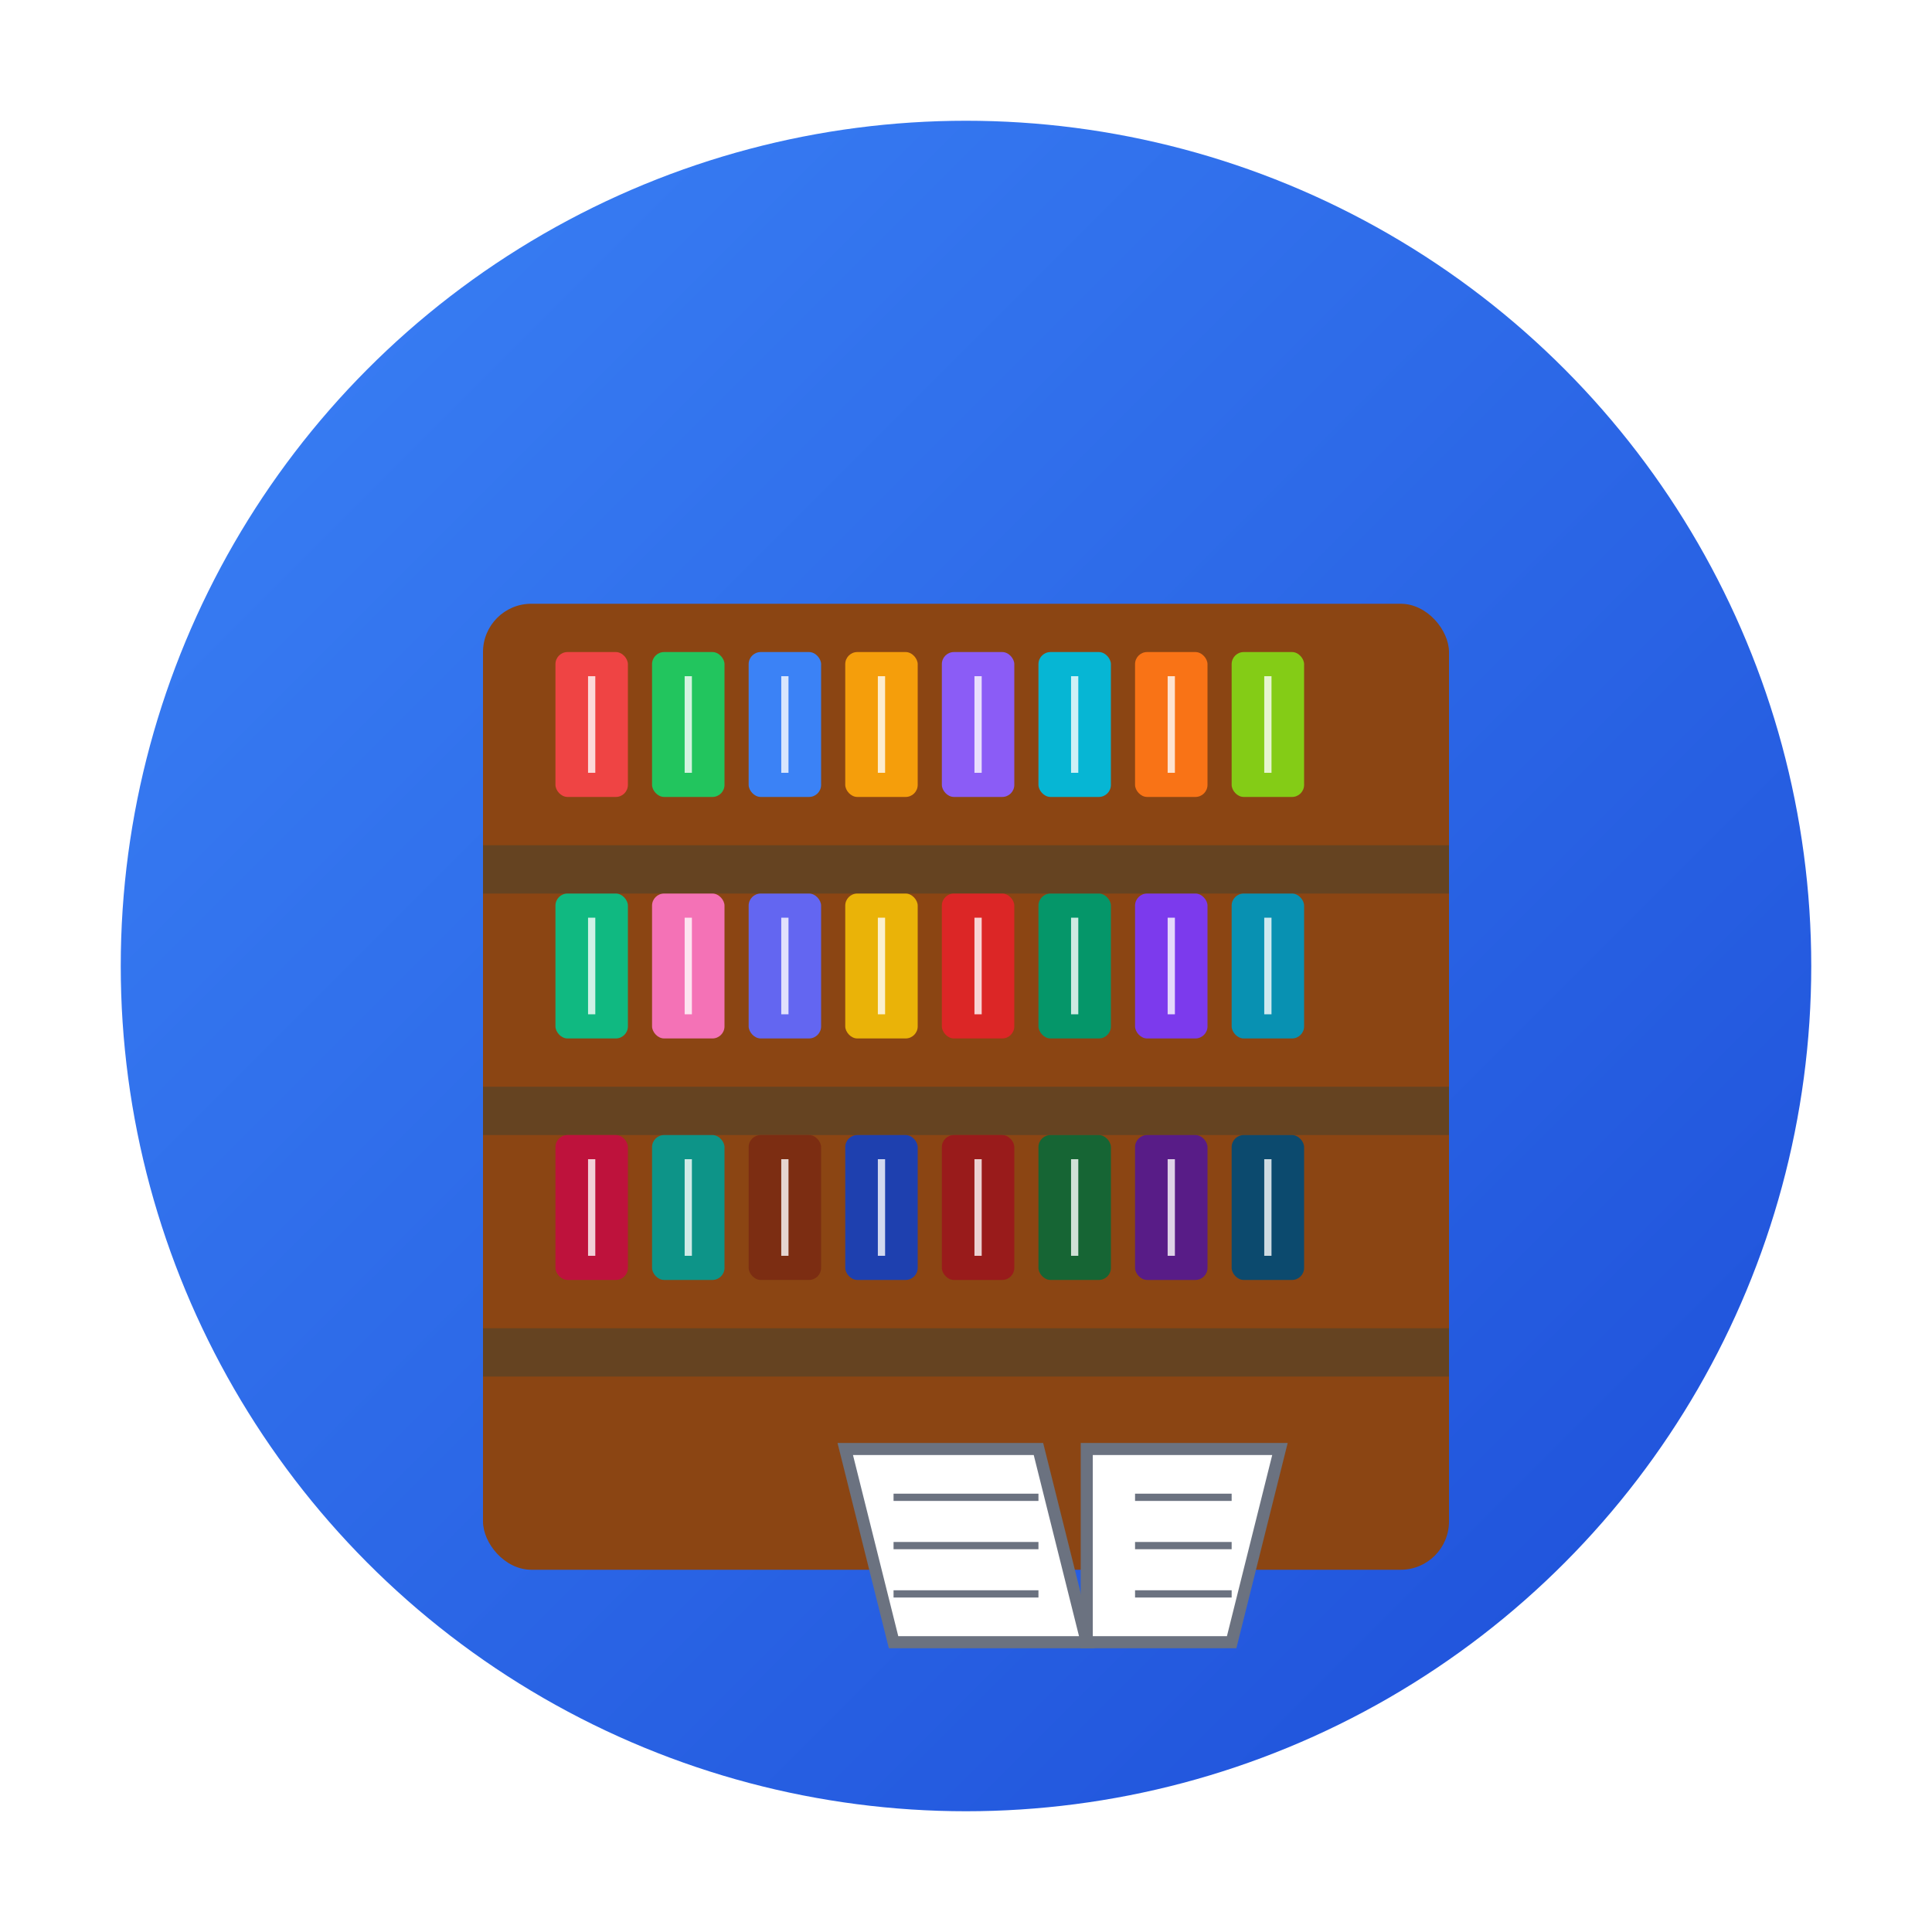 <svg width="80" height="80" viewBox="0 0 80 80" xmlns="http://www.w3.org/2000/svg">
  <defs>
    <linearGradient id="libraryGradient" x1="0%" y1="0%" x2="100%" y2="100%">
      <stop offset="0%" style="stop-color:#3b82f6;stop-opacity:1" />
      <stop offset="100%" style="stop-color:#1d4ed8;stop-opacity:1" />
    </linearGradient>
    <filter id="shadow" x="-20%" y="-20%" width="140%" height="140%">
      <feDropShadow dx="2" dy="2" stdDeviation="3" flood-color="rgba(0,0,0,0.2)"/>
    </filter>
  </defs>
  
  <!-- Background circle -->
  <circle cx="40" cy="40" r="35" fill="url(#libraryGradient)" filter="url(#shadow)"/>
  
  <!-- Bookshelf -->
  <g transform="translate(15, 15)">
    <!-- Shelf structure -->
    <rect x="5" y="10" width="40" height="40" fill="#8b4513" rx="2"/>
    
    <!-- Shelves -->
    <rect x="5" y="20" width="40" height="2" fill="#654321"/>
    <rect x="5" y="30" width="40" height="2" fill="#654321"/>
    <rect x="5" y="40" width="40" height="2" fill="#654321"/>
    
    <!-- Books on top shelf -->
    <rect x="8" y="12" width="3" height="6" fill="#ef4444" rx="0.5"/>
    <rect x="12" y="12" width="3" height="6" fill="#22c55e" rx="0.5"/>
    <rect x="16" y="12" width="3" height="6" fill="#3b82f6" rx="0.5"/>
    <rect x="20" y="12" width="3" height="6" fill="#f59e0b" rx="0.5"/>
    <rect x="24" y="12" width="3" height="6" fill="#8b5cf6" rx="0.5"/>
    <rect x="28" y="12" width="3" height="6" fill="#06b6d4" rx="0.5"/>
    <rect x="32" y="12" width="3" height="6" fill="#f97316" rx="0.5"/>
    <rect x="36" y="12" width="3" height="6" fill="#84cc16" rx="0.5"/>
    
    <!-- Books on middle shelf -->
    <rect x="8" y="22" width="3" height="6" fill="#10b981" rx="0.5"/>
    <rect x="12" y="22" width="3" height="6" fill="#f472b6" rx="0.5"/>
    <rect x="16" y="22" width="3" height="6" fill="#6366f1" rx="0.5"/>
    <rect x="20" y="22" width="3" height="6" fill="#eab308" rx="0.5"/>
    <rect x="24" y="22" width="3" height="6" fill="#dc2626" rx="0.5"/>
    <rect x="28" y="22" width="3" height="6" fill="#059669" rx="0.5"/>
    <rect x="32" y="22" width="3" height="6" fill="#7c3aed" rx="0.5"/>
    <rect x="36" y="22" width="3" height="6" fill="#0891b2" rx="0.5"/>
    
    <!-- Books on bottom shelf -->
    <rect x="8" y="32" width="3" height="6" fill="#be123c" rx="0.5"/>
    <rect x="12" y="32" width="3" height="6" fill="#0d9488" rx="0.5"/>
    <rect x="16" y="32" width="3" height="6" fill="#7c2d12" rx="0.5"/>
    <rect x="20" y="32" width="3" height="6" fill="#1e40af" rx="0.5"/>
    <rect x="24" y="32" width="3" height="6" fill="#991b1b" rx="0.5"/>
    <rect x="28" y="32" width="3" height="6" fill="#166534" rx="0.5"/>
    <rect x="32" y="32" width="3" height="6" fill="#581c87" rx="0.5"/>
    <rect x="36" y="32" width="3" height="6" fill="#0c4a6e" rx="0.5"/>
    
    <!-- Book spines details -->
    <g stroke="white" stroke-width="0.3" opacity="0.8">
      <!-- Top shelf book lines -->
      <line x1="9.5" y1="13" x2="9.5" y2="17"/>
      <line x1="13.5" y1="13" x2="13.5" y2="17"/>
      <line x1="17.5" y1="13" x2="17.5" y2="17"/>
      <line x1="21.5" y1="13" x2="21.5" y2="17"/>
      <line x1="25.5" y1="13" x2="25.5" y2="17"/>
      <line x1="29.5" y1="13" x2="29.5" y2="17"/>
      <line x1="33.5" y1="13" x2="33.5" y2="17"/>
      <line x1="37.5" y1="13" x2="37.5" y2="17"/>
      
      <!-- Middle shelf book lines -->
      <line x1="9.5" y1="23" x2="9.5" y2="27"/>
      <line x1="13.5" y1="23" x2="13.5" y2="27"/>
      <line x1="17.5" y1="23" x2="17.5" y2="27"/>
      <line x1="21.5" y1="23" x2="21.5" y2="27"/>
      <line x1="25.5" y1="23" x2="25.5" y2="27"/>
      <line x1="29.5" y1="23" x2="29.5" y2="27"/>
      <line x1="33.5" y1="23" x2="33.5" y2="27"/>
      <line x1="37.5" y1="23" x2="37.5" y2="27"/>
      
      <!-- Bottom shelf book lines -->
      <line x1="9.5" y1="33" x2="9.5" y2="37"/>
      <line x1="13.5" y1="33" x2="13.5" y2="37"/>
      <line x1="17.5" y1="33" x2="17.5" y2="37"/>
      <line x1="21.5" y1="33" x2="21.5" y2="37"/>
      <line x1="25.5" y1="33" x2="25.5" y2="37"/>
      <line x1="29.5" y1="33" x2="29.5" y2="37"/>
      <line x1="33.5" y1="33" x2="33.5" y2="37"/>
      <line x1="37.5" y1="33" x2="37.5" y2="37"/>
    </g>
    
    <!-- Open book in front -->
    <g transform="translate(20, 45)">
      <path d="M 0,0 L 8,0 L 10,8 L 2,8 Z" fill="white" stroke="#6b7280" stroke-width="0.5"/>
      <path d="M 10,0 L 18,0 L 16,8 L 10,8 Z" fill="white" stroke="#6b7280" stroke-width="0.5"/>
      <line x1="2" y1="2" x2="8" y2="2" stroke="#6b7280" stroke-width="0.3"/>
      <line x1="2" y1="4" x2="8" y2="4" stroke="#6b7280" stroke-width="0.3"/>
      <line x1="2" y1="6" x2="8" y2="6" stroke="#6b7280" stroke-width="0.3"/>
      <line x1="12" y1="2" x2="16" y2="2" stroke="#6b7280" stroke-width="0.3"/>
      <line x1="12" y1="4" x2="16" y2="4" stroke="#6b7280" stroke-width="0.3"/>
      <line x1="12" y1="6" x2="16" y2="6" stroke="#6b7280" stroke-width="0.3"/>
    </g>
  </g>
</svg>